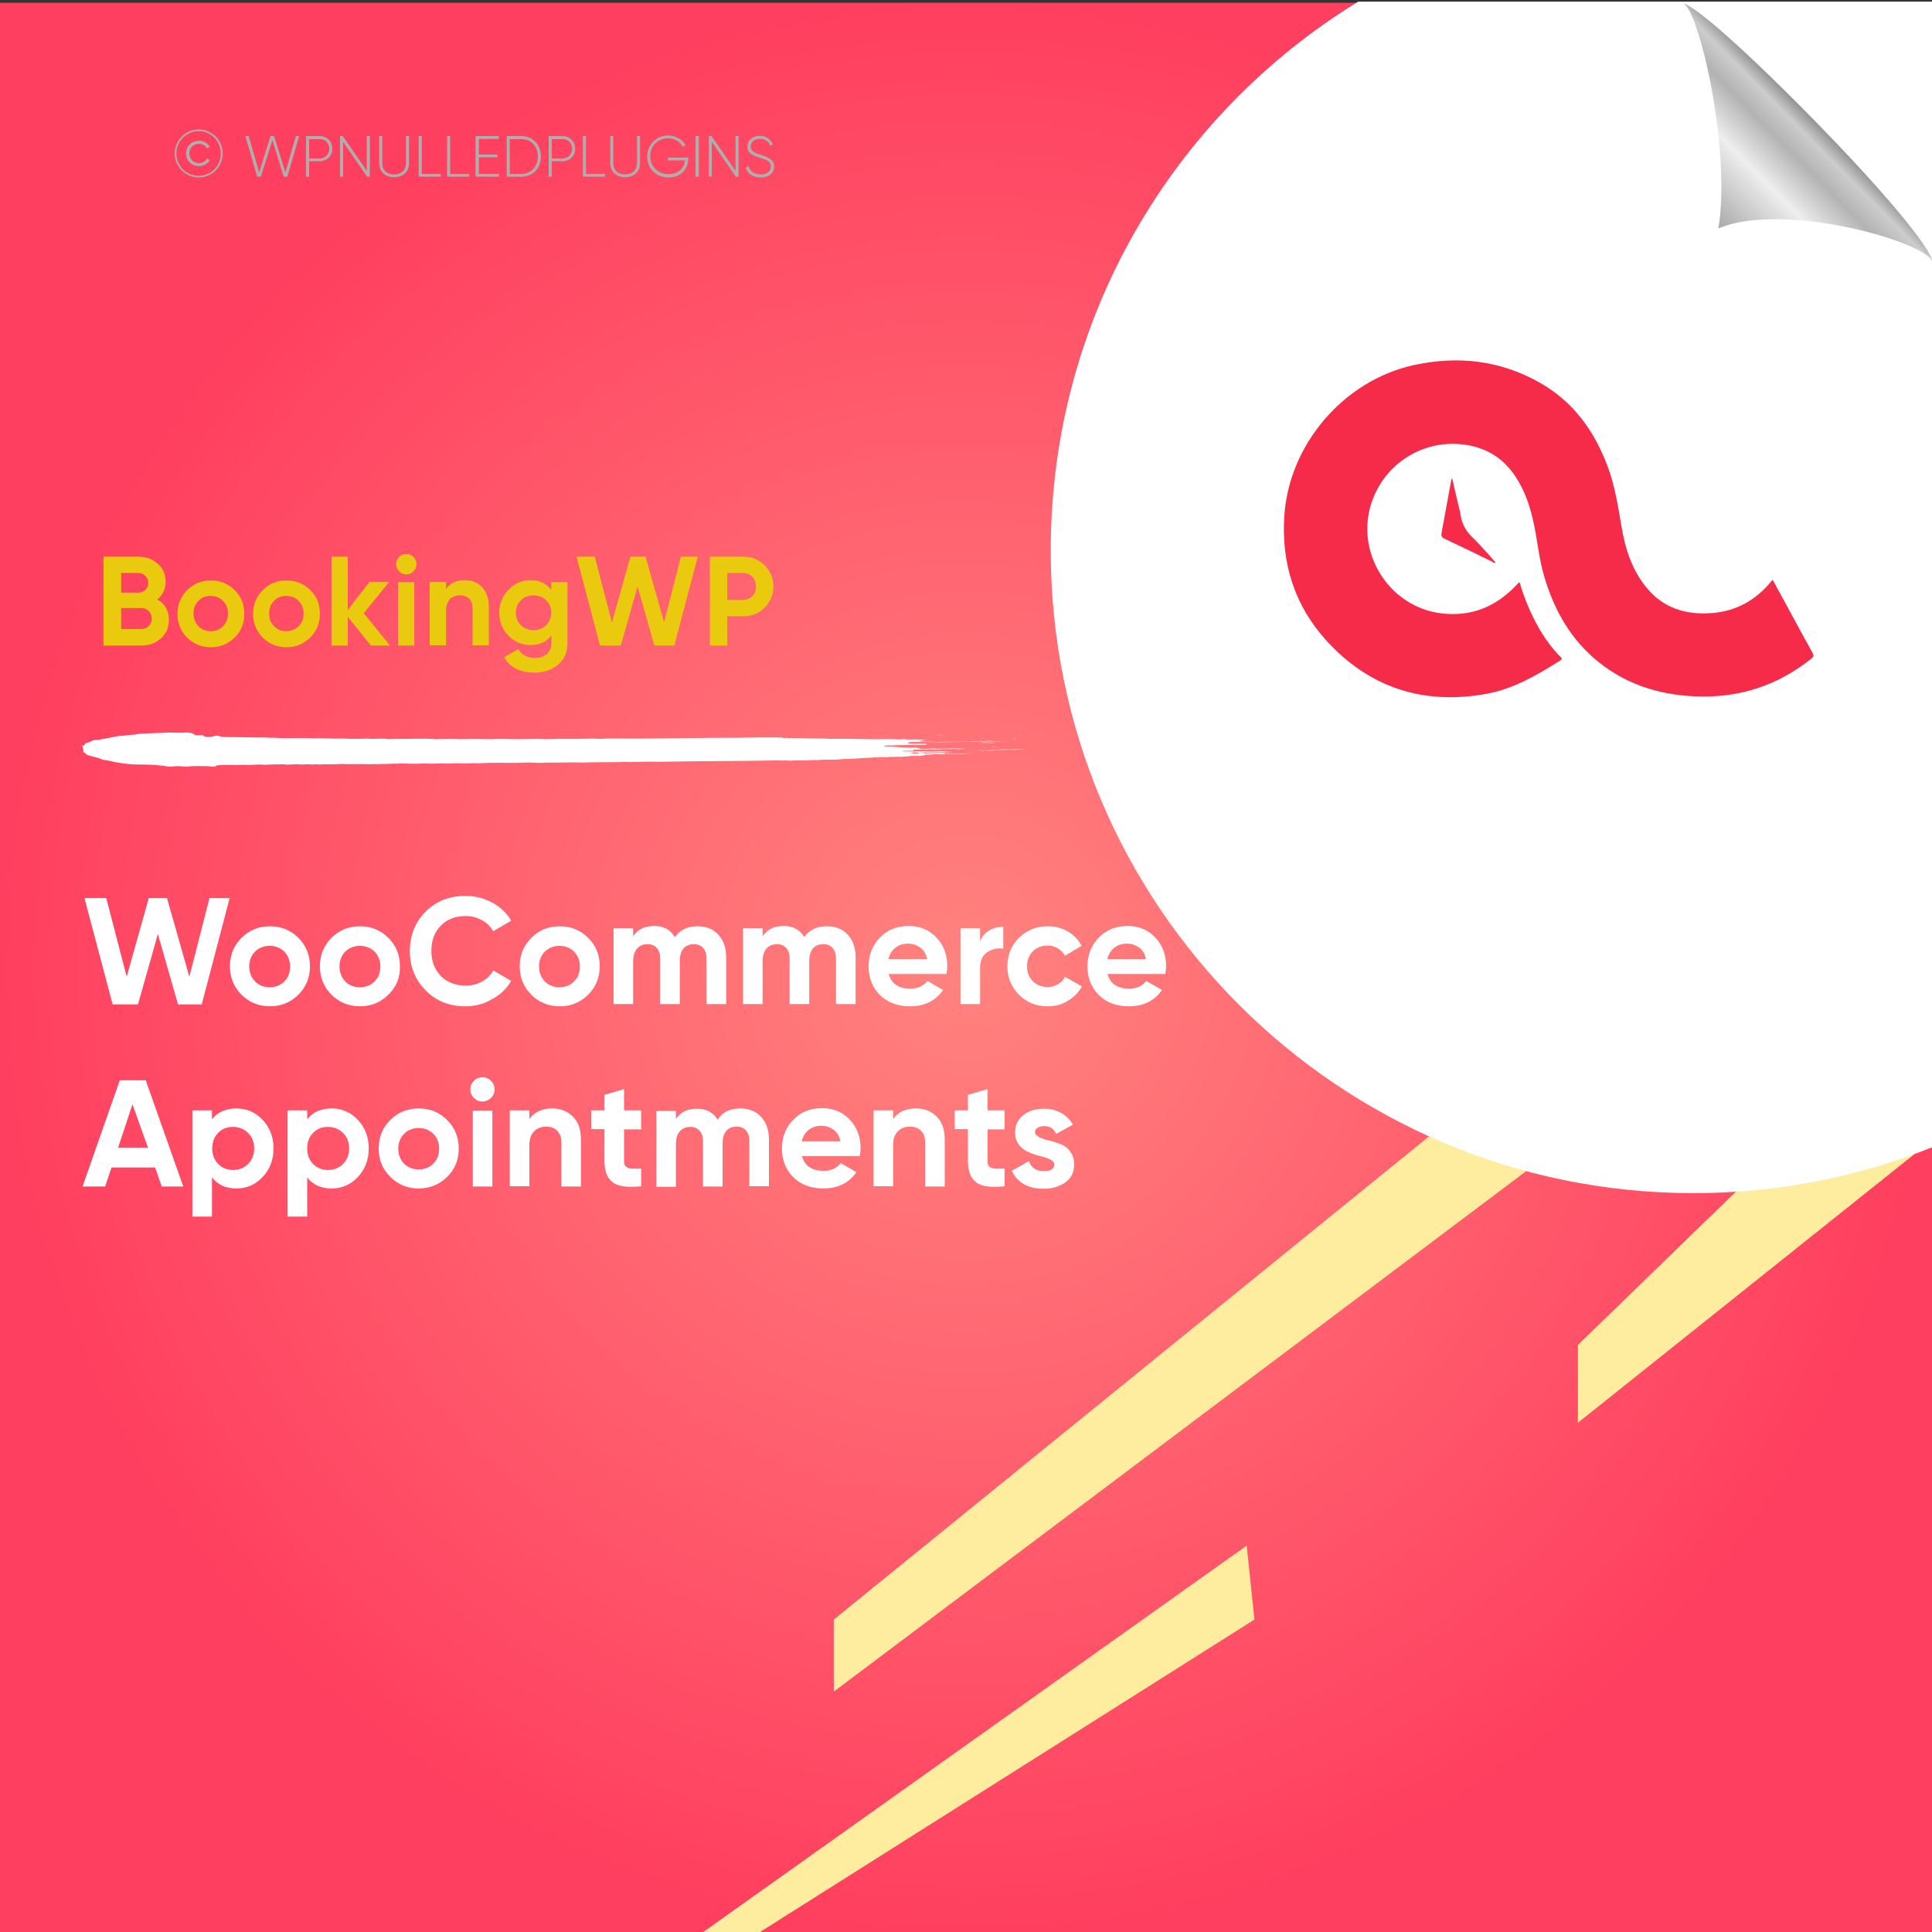 <?xml version="1.0" encoding="UTF-8"?>
<!-- Generator: Adobe Illustrator 26.0.1, SVG Export Plug-In . SVG Version: 6.00 Build 0)  -->
<svg xmlns="http://www.w3.org/2000/svg" xmlns:xlink="http://www.w3.org/1999/xlink" version="1.1" id="Layer_1" x="0px" y="0px" viewBox="0 0 700 700" style="enable-background:new 0 0 700 700;" xml:space="preserve">
<rect x="0" y="0" width="700" height="700" fill="#333333" stroke="none"/>
<style type="text/css">
	.st0{fill:url(#SVGID_1_);}
	.st1{fill:#FFED9F;}
	.st2{fill:#FFFFFF;}
	.st3{fill:none;}
	.st4{fill:#EACA0F;}
	.st5{fill:#AEAFAC;}
	.st6{fill-rule:evenodd;clip-rule:evenodd;fill:#FFFFFF;}
	.st7{fill:url(#path4572_00000021834009962998572250000008732440220921092794_);}
	.st8{fill:#F52B49;}
</style>
<radialGradient id="SVGID_1_" cx="350" cy="349" r="350" gradientTransform="matrix(1 0 0 -1 0 700)" gradientUnits="userSpaceOnUse">
	<stop offset="0" style="stop-color:#FF837F"></stop>
	<stop offset="1" style="stop-color:#FF3F5F"></stop>
</radialGradient>
<rect y="1" class="st0" width="700" height="700"></rect>
<g>
	<polygon class="st1" points="628.9,431.8 571.7,487.3 571.7,515.5 693.7,418.1  "></polygon>
	<polygon class="st1" points="517.8,411.7 302.1,586.8 302.1,612.9 553,424.3  "></polygon>
	<polygon class="st1" points="451.7,560 253.4,701 273.8,701 454.5,586.8  "></polygon>
</g>
<path class="st2" d="M700.5,0.6H492.1c-66.8,40.9-111.4,114.6-111.4,198.8c0,128.6,104.3,232.9,232.9,232.9c30.7,0,60-6,86.9-16.8  V0.6z"></path>
<g>
	<rect x="34.5" y="201.7" class="st3" width="334.6" height="69.9"></rect>
	<path class="st4" d="M57,217.2c2.8,1.6,4.2,4.1,4.2,7.4c0,2.7-1,5-2.9,6.7c-1.9,1.7-4.3,2.6-7.1,2.6H37.5v-32.2h12.7   c2.8,0,5.1,0.9,7,2.6c1.9,1.7,2.8,3.9,2.8,6.5C60,213.4,59,215.5,57,217.2z M50.2,207.6h-6.3v7.1h6.3c1,0,1.8-0.3,2.5-1   c0.7-0.7,1-1.5,1-2.5c0-1-0.3-1.9-1-2.5C52,207.9,51.2,207.6,50.2,207.6z M51.2,227.9c1.1,0,2-0.4,2.7-1.1c0.7-0.7,1.1-1.6,1.1-2.7   c0-1.1-0.4-2-1.1-2.7c-0.7-0.7-1.6-1.1-2.7-1.1h-7.3v7.6H51.2z"></path>
	<path class="st4" d="M85,231c-2.4,2.3-5.2,3.5-8.6,3.5c-3.4,0-6.3-1.2-8.6-3.5c-2.3-2.3-3.5-5.2-3.5-8.6s1.2-6.3,3.5-8.6   c2.3-2.3,5.2-3.5,8.6-3.5c3.4,0,6.3,1.2,8.6,3.5c2.4,2.3,3.5,5.2,3.5,8.6S87.4,228.7,85,231z M71.9,226.9c1.2,1.2,2.7,1.8,4.4,1.8   c1.8,0,3.3-0.6,4.5-1.8c1.2-1.2,1.8-2.7,1.8-4.6s-0.6-3.4-1.8-4.6c-1.2-1.2-2.7-1.8-4.5-1.8c-1.8,0-3.3,0.6-4.4,1.8   c-1.2,1.2-1.8,2.7-1.8,4.6S70.8,225.7,71.9,226.9z"></path>
	<path class="st4" d="M112.4,231c-2.4,2.3-5.2,3.5-8.6,3.5c-3.4,0-6.3-1.2-8.6-3.5c-2.3-2.3-3.5-5.2-3.5-8.6s1.2-6.3,3.5-8.6   c2.3-2.3,5.2-3.5,8.6-3.5c3.4,0,6.3,1.2,8.6,3.5c2.4,2.3,3.5,5.2,3.5,8.6S114.7,228.7,112.4,231z M99.3,226.9   c1.2,1.2,2.7,1.8,4.4,1.8c1.8,0,3.3-0.6,4.5-1.8c1.2-1.2,1.8-2.7,1.8-4.6s-0.6-3.4-1.8-4.6c-1.2-1.2-2.7-1.8-4.5-1.8   c-1.8,0-3.3,0.6-4.4,1.8c-1.2,1.2-1.8,2.7-1.8,4.6S98.1,225.7,99.3,226.9z"></path>
	<path class="st4" d="M141.3,233.9h-6.9l-8.4-10.4v10.4h-5.9v-32.2h5.9V221l7.9-10.2h7.1l-9.2,11.4L141.3,233.9z"></path>
	<path class="st4" d="M147.2,208.1c-1,0-1.8-0.4-2.6-1.1c-0.7-0.7-1.1-1.6-1.1-2.6c0-1,0.4-1.8,1.1-2.6c0.7-0.7,1.6-1.1,2.6-1.1   c1,0,1.9,0.4,2.6,1.1c0.7,0.7,1.1,1.6,1.1,2.6c0,1-0.4,1.8-1.1,2.6C149.1,207.8,148.2,208.1,147.2,208.1z M144.2,233.9v-23h5.9v23   H144.2z"></path>
	<path class="st4" d="M168.4,210.2c2.5,0,4.6,0.8,6.2,2.5c1.6,1.7,2.5,4,2.5,7v14.1h-5.9v-13.4c0-1.5-0.4-2.7-1.2-3.5   s-1.9-1.2-3.3-1.2c-1.5,0-2.8,0.5-3.7,1.4c-0.9,1-1.4,2.4-1.4,4.3v12.4h-5.9v-23h5.9v2.6C163,211.3,165.3,210.2,168.4,210.2z"></path>
	<path class="st4" d="M199.8,210.9h5.8v21.9c0,3.6-1.2,6.3-3.5,8.1c-2.3,1.9-5.2,2.8-8.5,2.8c-2.5,0-4.7-0.5-6.6-1.4   c-1.9-1-3.3-2.3-4.3-4.2l5.1-2.9c1.2,2.1,3.2,3.2,6,3.2c1.9,0,3.3-0.5,4.4-1.5c1.1-1,1.6-2.4,1.6-4.2v-2.5   c-1.7,2.3-4.2,3.5-7.4,3.5c-3.3,0-6-1.1-8.2-3.4c-2.2-2.3-3.3-5.1-3.3-8.3c0-3.2,1.1-6,3.3-8.3c2.2-2.3,4.9-3.5,8.1-3.5   c3.2,0,5.6,1.2,7.4,3.5V210.9z M188.7,226.5c1.2,1.2,2.8,1.8,4.6,1.8c1.9,0,3.4-0.6,4.6-1.8c1.2-1.2,1.8-2.7,1.8-4.5   c0-1.8-0.6-3.3-1.8-4.5c-1.2-1.2-2.8-1.8-4.6-1.8c-1.9,0-3.4,0.6-4.6,1.8c-1.2,1.2-1.8,2.7-1.8,4.5   C186.9,223.8,187.5,225.4,188.7,226.5z"></path>
	<path class="st4" d="M217.4,233.9l-8.5-32.2h6.6l6.2,23.9l6.7-23.9h5.5l6.7,23.8l6.1-23.8h6.1l-8.5,32.2h-7.2l-6.1-21.4l-6.1,21.4   H217.4z"></path>
	<path class="st4" d="M269.2,201.7c3.1,0,5.7,1,7.8,3.1c2.1,2.1,3.2,4.6,3.2,7.7c0,3-1.1,5.6-3.2,7.7c-2.1,2.1-4.7,3.1-7.8,3.1h-5.7   v10.6h-6.3v-32.2H269.2z M269.2,217.4c1.3,0,2.5-0.5,3.4-1.4c0.9-0.9,1.3-2.1,1.3-3.5c0-1.4-0.4-2.6-1.3-3.5   c-0.9-0.9-2-1.4-3.4-1.4h-5.7v9.8H269.2z"></path>
</g>
<g>
	<rect x="29.8" y="325.4" class="st3" width="409.8" height="247.8"></rect>
	<path class="st2" d="M40.8,363.9l-10.2-38.5h7.9l7.4,28.5l8-28.5h6.6l8.1,28.5l7.3-28.5h7.3l-10.1,38.5h-8.6l-7.3-25.5l-7.2,25.5   H40.8z"></path>
	<path class="st2" d="M108.1,360.4c-2.8,2.8-6.3,4.2-10.3,4.2s-7.5-1.4-10.3-4.2c-2.8-2.8-4.2-6.2-4.2-10.3c0-4.1,1.4-7.5,4.2-10.3   s6.2-4.2,10.3-4.2s7.5,1.4,10.3,4.2c2.8,2.8,4.2,6.2,4.2,10.3C112.3,354.2,110.9,357.6,108.1,360.4z M92.4,355.6   c1.4,1.4,3.2,2.1,5.3,2.1c2.1,0,3.9-0.7,5.3-2.1c1.4-1.4,2.1-3.2,2.1-5.4c0-2.2-0.7-4-2.1-5.4c-1.4-1.4-3.2-2.1-5.3-2.1   c-2.1,0-3.9,0.7-5.3,2.1c-1.4,1.4-2.1,3.2-2.1,5.4C90.3,352.3,91,354.1,92.4,355.6z"></path>
	<path class="st2" d="M140.7,360.4c-2.8,2.8-6.3,4.2-10.3,4.2s-7.5-1.4-10.3-4.2c-2.8-2.8-4.2-6.2-4.2-10.3c0-4.1,1.4-7.5,4.2-10.3   s6.2-4.2,10.3-4.2s7.5,1.4,10.3,4.2c2.8,2.8,4.2,6.2,4.2,10.3C145,354.2,143.6,357.6,140.7,360.4z M125.1,355.6   c1.4,1.4,3.2,2.1,5.3,2.1c2.1,0,3.9-0.7,5.3-2.1c1.4-1.4,2.1-3.2,2.1-5.4c0-2.2-0.7-4-2.1-5.4c-1.4-1.4-3.2-2.1-5.3-2.1   c-2.1,0-3.9,0.7-5.3,2.1c-1.4,1.4-2.1,3.2-2.1,5.4C123,352.3,123.7,354.1,125.1,355.6z"></path>
	<path class="st2" d="M168.6,364.6c-5.8,0-10.6-1.9-14.4-5.8c-3.8-3.8-5.7-8.6-5.7-14.2c0-5.7,1.9-10.4,5.7-14.3   c3.8-3.8,8.6-5.7,14.4-5.7c3.5,0,6.7,0.8,9.7,2.4c3,1.6,5.3,3.8,6.9,6.6l-6.5,3.8c-1-1.7-2.3-3.1-4.1-4c-1.8-1-3.7-1.5-5.9-1.5   c-3.7,0-6.8,1.2-9,3.5c-2.3,2.3-3.4,5.4-3.4,9.1c0,3.7,1.1,6.7,3.4,9.1c2.3,2.3,5.3,3.5,9,3.5c2.2,0,4.2-0.5,6-1.5   c1.8-1,3.1-2.3,4-4l6.5,3.8c-1.6,2.8-3.9,5-6.9,6.6C175.3,363.8,172.1,364.6,168.6,364.6z"></path>
	<path class="st2" d="M213.1,360.4c-2.8,2.8-6.3,4.2-10.3,4.2s-7.5-1.4-10.3-4.2c-2.8-2.8-4.2-6.2-4.2-10.3c0-4.1,1.4-7.5,4.2-10.3   s6.2-4.2,10.3-4.2s7.5,1.4,10.3,4.2c2.8,2.8,4.2,6.2,4.2,10.3C217.3,354.2,215.9,357.6,213.1,360.4z M197.4,355.6   c1.4,1.4,3.2,2.1,5.3,2.1c2.1,0,3.9-0.7,5.3-2.1c1.4-1.4,2.1-3.2,2.1-5.4c0-2.2-0.7-4-2.1-5.4c-1.4-1.4-3.2-2.1-5.3-2.1   c-2.1,0-3.9,0.7-5.3,2.1c-1.4,1.4-2.1,3.2-2.1,5.4C195.3,352.3,196,354.1,197.4,355.6z"></path>
	<path class="st2" d="M252.7,335.6c3.2,0,5.7,1,7.6,3.1c1.9,2.1,2.8,4.8,2.8,8.2v16.9H256v-16.4c0-1.7-0.4-2.9-1.2-3.9   c-0.8-0.9-1.9-1.4-3.4-1.4c-1.6,0-2.9,0.5-3.8,1.6c-0.9,1.1-1.3,2.6-1.3,4.6v15.5h-7.1v-16.4c0-1.7-0.4-2.9-1.2-3.9   c-0.8-0.9-1.9-1.4-3.4-1.4c-1.6,0-2.8,0.5-3.8,1.6c-0.9,1.1-1.4,2.6-1.4,4.6v15.5h-7.1v-27.5h7.1v2.9c1.7-2.5,4.2-3.7,7.6-3.7   c3.4,0,5.9,1.3,7.5,4C246.4,336.9,249.1,335.6,252.7,335.6z"></path>
	<path class="st2" d="M299.6,335.6c3.2,0,5.7,1,7.6,3.1c1.9,2.1,2.8,4.8,2.8,8.2v16.9h-7.1v-16.4c0-1.7-0.4-2.9-1.2-3.9   c-0.8-0.9-1.9-1.4-3.4-1.4c-1.6,0-2.9,0.5-3.8,1.6c-0.9,1.1-1.3,2.6-1.3,4.6v15.5h-7.1v-16.4c0-1.7-0.4-2.9-1.2-3.9   c-0.8-0.9-1.9-1.4-3.4-1.4c-1.6,0-2.8,0.5-3.8,1.6c-0.9,1.1-1.4,2.6-1.4,4.6v15.5h-7.1v-27.5h7.1v2.9c1.7-2.5,4.2-3.7,7.6-3.7   c3.4,0,5.9,1.3,7.5,4C293.2,336.9,296,335.6,299.6,335.6z"></path>
	<path class="st2" d="M322,353c1,3.4,3.5,5.2,7.8,5.2c2.7,0,4.8-0.9,6.2-2.8l5.7,3.3c-2.7,3.9-6.7,5.9-12,5.9   c-4.5,0-8.2-1.4-10.9-4.1s-4.1-6.2-4.1-10.4c0-4.1,1.4-7.6,4.1-10.4c2.7-2.8,6.2-4.2,10.5-4.2c4,0,7.4,1.4,10,4.2   c2.6,2.8,3.9,6.2,3.9,10.3c0,0.9-0.1,1.9-0.3,2.9H322z M321.9,347.5h14c-0.4-1.9-1.2-3.3-2.5-4.2c-1.3-0.9-2.7-1.4-4.3-1.4   c-1.9,0-3.5,0.5-4.7,1.5C323.1,344.4,322.3,345.8,321.9,347.5z"></path>
	<path class="st2" d="M355.1,341.1c0.7-1.8,1.8-3.1,3.3-4s3.2-1.3,5.1-1.3v7.9c-2.2-0.3-4.1,0.2-5.8,1.3c-1.7,1.1-2.6,3-2.6,5.7   v13.1H348v-27.5h7.1V341.1z"></path>
	<path class="st2" d="M379.6,364.6c-4.1,0-7.6-1.4-10.4-4.2c-2.8-2.8-4.2-6.2-4.2-10.3c0-4.1,1.4-7.6,4.2-10.3   c2.8-2.8,6.2-4.2,10.4-4.2c2.7,0,5.1,0.6,7.3,1.9c2.2,1.3,3.9,3,5,5.2l-6.1,3.6c-0.5-1.1-1.4-2-2.5-2.7c-1.1-0.7-2.4-1-3.8-1   c-2.1,0-3.9,0.7-5.3,2.1c-1.4,1.4-2.1,3.2-2.1,5.4c0,2.2,0.7,4,2.1,5.4c1.4,1.4,3.2,2.1,5.3,2.1c1.4,0,2.7-0.3,3.8-1   c1.1-0.6,2-1.5,2.5-2.7l6.2,3.5c-1.2,2.2-2.9,3.9-5.1,5.2C384.7,364,382.3,364.6,379.6,364.6z"></path>
	<path class="st2" d="M401.3,353c1,3.4,3.5,5.2,7.8,5.2c2.7,0,4.8-0.9,6.2-2.8l5.7,3.3c-2.7,3.9-6.7,5.9-12,5.9   c-4.5,0-8.2-1.4-10.9-4.1s-4.1-6.2-4.1-10.4c0-4.1,1.4-7.6,4.1-10.4c2.7-2.8,6.2-4.2,10.5-4.2c4,0,7.4,1.4,10,4.2   c2.6,2.8,3.9,6.2,3.9,10.3c0,0.9-0.1,1.9-0.3,2.9H401.3z M401.2,347.5h14c-0.4-1.9-1.2-3.3-2.5-4.2c-1.3-0.9-2.7-1.4-4.3-1.4   c-1.9,0-3.5,0.5-4.7,1.5C402.5,344.4,401.6,345.8,401.2,347.5z"></path>
	<path class="st2" d="M58.6,429.9l-2.4-6.9H40.4l-2.3,6.9h-8.2l13.5-38.5h9.4l13.6,38.5H58.6z M42.8,415.8h10.8l-5.6-15.7   L42.8,415.8z"></path>
	<path class="st2" d="M85.7,401.6c3.7,0,6.9,1.4,9.5,4.2c2.6,2.8,3.9,6.2,3.9,10.3s-1.3,7.5-3.9,10.3c-2.6,2.8-5.8,4.2-9.5,4.2   c-3.9,0-6.8-1.3-8.9-4v14.2h-7.1v-38.5h7.1v3.2C78.9,402.9,81.9,401.6,85.7,401.6z M79,421.7c1.4,1.4,3.2,2.2,5.4,2.2   c2.2,0,4-0.7,5.5-2.2c1.4-1.4,2.2-3.3,2.2-5.6s-0.7-4.1-2.2-5.6c-1.4-1.4-3.3-2.2-5.5-2.2c-2.2,0-4,0.7-5.4,2.2   c-1.4,1.4-2.1,3.3-2.1,5.6S77.6,420.2,79,421.7z"></path>
	<path class="st2" d="M120.2,401.6c3.7,0,6.9,1.4,9.5,4.2c2.6,2.8,3.9,6.2,3.9,10.3s-1.3,7.5-3.9,10.3c-2.6,2.8-5.8,4.2-9.5,4.2   c-3.9,0-6.8-1.3-8.9-4v14.2h-7.1v-38.5h7.1v3.2C113.4,402.9,116.3,401.6,120.2,401.6z M113.4,421.7c1.4,1.4,3.2,2.2,5.4,2.2   c2.2,0,4-0.7,5.5-2.2c1.4-1.4,2.2-3.3,2.2-5.6s-0.7-4.1-2.2-5.6c-1.4-1.4-3.3-2.2-5.5-2.2c-2.2,0-4,0.7-5.4,2.2   c-1.4,1.4-2.1,3.3-2.1,5.6S112,420.2,113.4,421.7z"></path>
	<path class="st2" d="M162,426.4c-2.8,2.8-6.3,4.2-10.3,4.2s-7.5-1.4-10.3-4.2s-4.2-6.2-4.2-10.3s1.4-7.5,4.2-10.3s6.2-4.2,10.3-4.2   s7.5,1.4,10.3,4.2c2.8,2.8,4.2,6.2,4.2,10.3S164.9,423.6,162,426.4z M146.4,421.6c1.4,1.4,3.2,2.1,5.3,2.1c2.1,0,3.9-0.7,5.3-2.1   c1.4-1.4,2.1-3.2,2.1-5.4s-0.7-4-2.1-5.4c-1.4-1.4-3.2-2.1-5.3-2.1c-2.1,0-3.9,0.7-5.3,2.1c-1.4,1.4-2.1,3.2-2.1,5.4   S145,420.1,146.4,421.6z"></path>
	<path class="st2" d="M174.8,399.1c-1.2,0-2.2-0.4-3.1-1.3c-0.9-0.9-1.3-1.9-1.3-3.1s0.4-2.2,1.3-3.1c0.9-0.9,1.9-1.3,3.1-1.3   c1.2,0,2.2,0.4,3.1,1.3c0.9,0.9,1.3,1.9,1.3,3.1s-0.4,2.2-1.3,3.1C177,398.6,176,399.1,174.8,399.1z M171.3,429.9v-27.5h7.1v27.5   H171.3z"></path>
	<path class="st2" d="M200.1,401.6c3,0,5.5,1,7.5,3c2,2,2.9,4.8,2.9,8.4v16.9h-7.1v-16c0-1.8-0.5-3.2-1.5-4.2c-1-1-2.3-1.5-4-1.5   c-1.8,0-3.3,0.6-4.4,1.7c-1.1,1.1-1.7,2.8-1.7,5.1v14.8h-7.1v-27.5h7.1v3.1C193.7,402.9,196.4,401.6,200.1,401.6z"></path>
	<path class="st2" d="M232.3,409.2h-6.2v11.4c0,1,0.2,1.7,0.7,2.1c0.5,0.4,1.2,0.7,2.1,0.7c0.9,0.1,2.1,0,3.4,0v6.4   c-4.9,0.5-8.3,0.1-10.3-1.4c-2-1.5-3-4.1-3-7.9v-11.4h-4.8v-6.8h4.8v-5.6l7.1-2.1v7.7h6.2V409.2z"></path>
	<path class="st2" d="M268.2,401.6c3.2,0,5.7,1,7.6,3.1c1.9,2.1,2.8,4.8,2.8,8.2v16.9h-7.1v-16.4c0-1.6-0.4-2.9-1.2-3.8   c-0.8-0.9-1.9-1.4-3.4-1.4c-1.6,0-2.9,0.5-3.8,1.6c-0.9,1.1-1.3,2.6-1.3,4.6v15.5h-7.1v-16.4c0-1.6-0.4-2.9-1.2-3.8   c-0.8-0.9-1.9-1.4-3.4-1.4c-1.6,0-2.8,0.5-3.8,1.6c-0.9,1.1-1.4,2.6-1.4,4.6v15.5h-7.1v-27.5h7.1v2.9c1.7-2.5,4.2-3.7,7.6-3.7   c3.4,0,5.9,1.3,7.5,4C261.8,402.9,264.5,401.6,268.2,401.6z"></path>
	<path class="st2" d="M290.6,419c1,3.4,3.5,5.2,7.8,5.2c2.7,0,4.8-0.9,6.2-2.8l5.7,3.3c-2.7,3.9-6.7,5.9-12,5.9   c-4.5,0-8.2-1.4-10.9-4.1s-4.1-6.2-4.1-10.4c0-4.1,1.4-7.6,4.1-10.4c2.7-2.8,6.2-4.2,10.5-4.2c4,0,7.4,1.4,10,4.2   c2.6,2.8,3.9,6.2,3.9,10.3c0,0.9-0.1,1.9-0.3,2.9H290.6z M290.5,413.5h14c-0.4-1.9-1.2-3.3-2.5-4.2c-1.3-0.9-2.7-1.4-4.3-1.4   c-1.9,0-3.5,0.5-4.7,1.5C291.7,410.4,290.9,411.8,290.5,413.5z"></path>
	<path class="st2" d="M331.9,401.6c3,0,5.5,1,7.5,3c2,2,2.9,4.8,2.9,8.4v16.9h-7.1v-16c0-1.8-0.5-3.2-1.5-4.2c-1-1-2.3-1.5-4-1.5   c-1.8,0-3.3,0.6-4.4,1.7c-1.1,1.1-1.7,2.8-1.7,5.1v14.8h-7.1v-27.5h7.1v3.1C325.4,402.9,328.1,401.6,331.9,401.6z"></path>
	<path class="st2" d="M364,409.2h-6.2v11.4c0,1,0.2,1.7,0.7,2.1c0.5,0.4,1.2,0.7,2.1,0.7c0.9,0.1,2.1,0,3.4,0v6.4   c-4.9,0.5-8.3,0.1-10.3-1.4s-3-4.1-3-7.9v-11.4h-4.8v-6.8h4.8v-5.6l7.1-2.1v7.7h6.2V409.2z"></path>
	<path class="st2" d="M375,410.2c0,0.7,0.5,1.3,1.5,1.8c1,0.5,2.2,0.9,3.5,1.2s2.8,0.8,4.2,1.3s2.6,1.4,3.5,2.7   c1,1.2,1.5,2.8,1.5,4.7c0,2.8-1.1,5-3.2,6.5c-2.1,1.5-4.7,2.3-7.9,2.3c-5.6,0-9.5-2.2-11.5-6.5l6.2-3.5c0.8,2.4,2.6,3.6,5.4,3.6   c2.5,0,3.8-0.8,3.8-2.4c0-0.7-0.5-1.3-1.5-1.8c-1-0.5-2.2-0.9-3.5-1.2s-2.8-0.8-4.2-1.4c-1.4-0.6-2.6-1.4-3.5-2.6   c-1-1.2-1.5-2.7-1.5-4.5c0-2.7,1-4.8,3-6.4c2-1.6,4.5-2.3,7.5-2.3c2.2,0,4.3,0.5,6.1,1.5c1.8,1,3.3,2.4,4.3,4.3l-6,3.3   c-0.9-1.9-2.3-2.8-4.4-2.8c-0.9,0-1.7,0.2-2.3,0.6C375.3,408.9,375,409.5,375,410.2z"></path>
</g>
<g>
	<rect x="55.8" y="47.2" class="st3" width="304.9" height="46.6"></rect>
	<path class="st5" d="M63.3,55.6c0-4.8,3.9-8.7,8.7-8.7s8.7,3.9,8.7,8.7c0,4.8-3.9,8.7-8.7,8.7S63.3,60.4,63.3,55.6z M80,55.6   c0-4.5-3.6-8.1-8-8.1s-8.1,3.6-8.1,8.1c0,4.5,3.6,8.1,8.1,8.1S80,60.1,80,55.6z M67.4,55.6c0-2.6,2-4.6,4.7-4.6   c1.7,0,3.2,0.9,3.9,2.2l-1,0.6c-0.5-1.1-1.7-1.7-2.9-1.7c-2.1,0-3.5,1.6-3.5,3.5s1.4,3.5,3.5,3.5c1.2,0,2.4-0.6,2.9-1.7l1,0.6   c-0.7,1.3-2.2,2.2-3.9,2.2C69.4,60.2,67.4,58.2,67.4,55.6z"></path>
	<path class="st5" d="M88.9,49.3h1.2l3.8,13.2L98,49.3h1.3l4.1,13.2l3.8-13.2h1.2L104.1,64h-1.3l-4.1-13.2L94.5,64h-1.3L88.9,49.3z"></path>
	<path class="st5" d="M120.4,53.9c0,2.6-1.9,4.5-4.6,4.5H112V64h-1.1V49.3h5C118.5,49.3,120.4,51.3,120.4,53.9z M119.3,53.9   c0-2-1.4-3.5-3.5-3.5H112v7h3.9C117.9,57.4,119.3,55.9,119.3,53.9z"></path>
	<path class="st5" d="M134,49.3V64h-1l-8.7-12.6V64h-1.1V49.3h1l8.7,12.6V49.3H134z"></path>
	<path class="st5" d="M137.4,59.1v-9.8h1.1v9.8c0,2.4,1.5,4.1,4.3,4.1c2.8,0,4.3-1.7,4.3-4.1v-9.8h1.1v9.8c0,3.1-2.2,5.1-5.4,5.1   S137.4,62.2,137.4,59.1z"></path>
	<path class="st5" d="M159.7,63v1h-8V49.3h1.1V63H159.7z"></path>
	<path class="st5" d="M170,63v1h-8V49.3h1.1V63H170z"></path>
	<path class="st5" d="M180.8,63v1h-8.5V49.3h8.4v1h-7.2v5.7h6.7v1h-6.7V63H180.8z"></path>
	<path class="st5" d="M196,56.7c0,4.1-2.9,7.3-6.9,7.3h-5.5V49.3h5.5C193.1,49.3,196,52.6,196,56.7z M194.9,56.7   c0-3.5-2.4-6.3-5.8-6.3h-4.4V63h4.4C192.5,63,194.9,60.2,194.9,56.7z"></path>
	<path class="st5" d="M208.4,53.9c0,2.6-1.9,4.5-4.6,4.5h-3.9V64h-1.1V49.3h5C206.4,49.3,208.4,51.3,208.4,53.9z M207.3,53.9   c0-2-1.4-3.5-3.5-3.5h-3.9v7h3.9C205.8,57.4,207.3,55.9,207.3,53.9z"></path>
	<path class="st5" d="M219.2,63v1h-8V49.3h1.1V63H219.2z"></path>
	<path class="st5" d="M221.1,59.1v-9.8h1.1v9.8c0,2.4,1.5,4.1,4.3,4.1c2.8,0,4.3-1.7,4.3-4.1v-9.8h1.1v9.8c0,3.1-2.2,5.1-5.4,5.1   S221.1,62.2,221.1,59.1z"></path>
	<path class="st5" d="M249.3,57.8c0,3.5-2.7,6.5-7.1,6.5c-4.6,0-7.7-3.4-7.7-7.6s3.2-7.6,7.6-7.6c2.7,0,5.1,1.4,6.3,3.5l-1,0.6   c-1-1.8-3-3.1-5.3-3.1c-3.9,0-6.5,2.9-6.5,6.5s2.7,6.5,6.6,6.5c3.6,0,5.7-2.2,6-5h-6.2v-1h7.4V57.8z"></path>
	<path class="st5" d="M253.2,49.3V64H252V49.3H253.2z"></path>
	<path class="st5" d="M267.6,49.3V64h-1l-8.7-12.6V64h-1.1V49.3h1l8.7,12.6V49.3H267.6z"></path>
	<path class="st5" d="M270.2,60.8l1-0.6c0.5,1.8,2,3,4.4,3c2.5,0,3.7-1.3,3.7-2.9c0-1.8-1.6-2.4-3.8-3.1c-2.5-0.8-4.7-1.5-4.7-4.1   c0-2.4,2-3.9,4.5-3.9c2.4,0,4,1.4,4.7,3.1l-0.9,0.5c-0.5-1.3-1.7-2.5-3.8-2.5c-2,0-3.3,1.2-3.3,2.8c0,1.8,1.5,2.3,3.6,3   c2.6,0.9,4.9,1.7,4.9,4.2c0,2.4-1.9,4-4.8,4C272.8,64.3,270.8,62.9,270.2,60.8z"></path>
</g>
<g>
	<g>
		<g>
			<rect x="29.8" y="265.4" class="st3" width="344.1" height="12.3"></rect>
			<path class="st6" d="M303.8,266.5c0.2,0,0.5-0.1,0.9-0.1C304.7,266.5,304.2,266.5,303.8,266.5z"></path>
			<path class="st6" d="M317.6,274.8c0.3,0,1.1-0.1,1,0C318.1,274.9,317.9,274.8,317.6,274.8z"></path>
			<path class="st6" d="M319,275c0.1-0.1,0.7,0,1.1,0C320.1,275.1,319.2,275,319,275z"></path>
			<path class="st6" d="M323.2,273.7c0.2,0,0.8-0.1,1.1,0C324.2,273.8,323.6,273.7,323.2,273.7z"></path>
			<path class="st6" d="M325.2,275.1c0.4-0.1,1-0.1,1.8-0.1C326.7,275.1,325.8,275,325.2,275.1z"></path>
			<path class="st6" d="M330.4,268.5c0.9,0,2.8-0.1,3.4,0C332.7,268.4,331.4,268.6,330.4,268.5z"></path>
			<path class="st6" d="M332.8,271.4c1.1-0.2,3.2,0,4.7-0.1c0.2,0.1-2.1,0-2.6,0.1c-0.3,0-0.6,0-0.9-0.1     C333.6,271.4,333.3,271.5,332.8,271.4z"></path>
			<path class="st6" d="M346.9,271.8c0-0.1,0.1-0.1,0.5-0.1c0.1,0,0.2,0.1,0.1,0.1C347.3,271.8,347.1,271.8,346.9,271.8z"></path>
			<path class="st6" d="M352.7,270.8c0.9-0.1,3-0.1,4.2,0c0.2,0,0.2-0.1,0.5-0.1c0.7,0,2.3,0,0.7,0     C356.2,270.8,354.8,270.7,352.7,270.8z"></path>
			<path class="st6" d="M353.4,272.3c0.2,0,0.6-0.1,1.1-0.1C354.3,272.3,353.6,272.3,353.4,272.3z"></path>
			<path class="st6" d="M354.8,268.4c0.2-0.1,0.9,0,1.4,0C355.9,268.4,355.2,268.4,354.8,268.4z"></path>
			<path class="st6" d="M354.5,271.8c0.4-0.1,1.2-0.1,1.7-0.1C356.6,271.8,355.1,271.8,354.5,271.8z"></path>
			<path class="st6" d="M355.2,272.2c0.3-0.1,1.2-0.1,1.8-0.1C356.6,272.2,355.8,272.2,355.2,272.2z"></path>
			<path class="st6" d="M356.3,267.7c0.1-0.1,0.6-0.1,1.1-0.1C357.2,267.6,356.6,267.6,356.3,267.7z"></path>
			<path class="st6" d="M356.9,268.4c0.5-0.1,2.2-0.1,3,0C358.9,268.4,358.1,268.4,356.9,268.4z"></path>
			<path class="st6" d="M357.3,272.1c0.8-0.1,1.9,0,2.5,0C359.2,272.2,358.1,272.1,357.3,272.1z"></path>
			<path class="st6" d="M359.3,270.7c0.3-0.1,0.8-0.1,1.2-0.1C360.6,270.8,359.8,270.7,359.3,270.7z"></path>
			<path class="st6" d="M360.6,271c0.4-0.1,0.7,0,1.2,0C361.7,271.1,361,271,360.6,271z"></path>
			<path class="st6" d="M361.9,271.4c0.2-0.1,1.3-0.1,1,0.1c-0.3,0-0.3,0-0.3-0.1C362.3,271.4,362.3,271.4,361.9,271.4z"></path>
			<path class="st6" d="M365.1,269.1C364.3,269.2,363.1,269.1,365.1,269.1L365.1,269.1z"></path>
			<path class="st6" d="M366.7,268c0.6-0.1,1.2,0,1.9,0C368.2,268,367,268,366.7,268z"></path>
			<path class="st6" d="M367.2,267.8c-0.2-0.1,1-0.1,0.7,0C367.7,267.8,367.4,267.8,367.2,267.8z"></path>
			<path class="st6" d="M368.6,266.3c0.2-0.1,0.7-0.1,1.1-0.1C369.5,266.3,368.8,266.3,368.6,266.3z"></path>
			<path class="st6" d="M372.8,266.4C374,266.3,374.5,266.4,372.8,266.4L372.8,266.4z"></path>
			<path class="st6" d="M339.1,266.3c0.2,0,0.6-0.1,0.8-0.1c0.5,0.1,1.3,0,1.9,0.1C341,266.4,340.2,266.3,339.1,266.3z"></path>
			<path class="st6" d="M355.8,268.9c0.4,0,0.3,0.1,0.7,0c0,0-0.1,0.1-0.2,0.1c0.7,0,1.2,0,1.8,0c-0.1,0-0.2,0-0.2,0.1     c0.8-0.2,1.8,0.1,3.6,0c-1.7,0.2-5.4,0-6.9,0.1c0.2-0.1,1.5,0,1.7-0.1C356.4,269,355.5,269.1,355.8,268.9z"></path>
			<path class="st6" d="M357.4,271.7C357.5,271.7,357.5,271.7,357.4,271.7c0.1-0.1,0.7,0,0.8,0C357.9,271.8,356,271.8,357.4,271.7z"></path>
			<path class="st6" d="M368.5,271.4c0,0,0,0.1,0,0.1c1,0,2.5,0,3.1,0.1c-1.1,0.1-3.5-0.1-4.4,0.1c-0.2,0-0.5,0-0.7-0.1     c-2.6,0.2-5.5,0-8.3,0.1c1.2-0.3,4,0.1,5.4-0.2c0.2,0,0,0-0.2,0C364.8,271.5,366.9,271.6,368.5,271.4z"></path>
			<path class="st6" d="M367.5,267.6c0.2-0.1,0.7-0.1,0.9-0.1C368.6,267.5,367.8,267.7,367.5,267.6z"></path>
			<path class="st6" d="M67.7,265.4c-0.7,0-1.4,0.1-2.1,0.1c-1.6,0-3.1-0.1-4.8-0.1c-1.5,0.1-2.8,0.2-4.4,0.2     c-1.1,0-1.5,0.1-2.3,0.1c-2.2,0.1-4,0.1-5,0.4c-1.6,0.2-3.5,0.3-4.9,0.5c-0.2,0-0.7,0-0.8,0c-3.5,0.5-5.6,1.3-9.7,1.6     c-0.4,0.2-0.6,0.4-1.3,0.7c-0.3,0.1-1,0.2-1.2,0.3c-0.8,0.4-0.1,0.8-1.6,1.1c-0.1,0.1,0.2,0.1,0.3,0.2c0,0.7,0.6,1.4,0.2,2     c1.1,0.3,0.8,0.7,1.7,1.1c0.5,0.2,1.5,0.4,2.2,0.6c0.7,0.2,1.5,0.4,2.2,0.6c0,0.2,1,0.3,1.1,0.5c1.2,0.1,2,0.3,3.2,0.5     c0.1,0.1,0.4,0.1,0.4,0.2c2.5,0.4,5,0.9,8.4,1c0.3,0,1,0,1.3,0c2.5,0,6.4,0.1,7.7,0.4c0.5,0,0.4,0,0.9,0c0.3,0.1,1.6,0.4,2.8,0.4     c0.4,0,1.1-0.2,2-0.2c1.3-0.1,2.5,0.2,3.7,0.2c0.5,0,1.1-0.2,1.7-0.2c1.5-0.1,4.5,0,5.7,0c1,0,1.3,0.2,2.1,0.2     c0.7,0,1.2-0.2,1.1-0.4c1.9-0.5,6.8-0.1,9.8-0.3c2.2,0.2,4.2-0.1,6.3-0.1c0.4,0,0.9,0.1,1.3,0.1c0.7,0,1.7-0.1,2.6-0.1     c1.6-0.1,2.9,0,4.2-0.1c2,0.3,3.4,0,5.1,0c0.6,0,1.2,0.1,1.9,0.1c0.6,0,1.2-0.1,1.8-0.1c0.6,0,1.3,0.1,1.9,0.1     c0.5,0,0.8-0.1,1.2-0.1c0.5,0,0.8,0.1,1.3,0.1c0.6,0,1.1-0.1,1.7-0.1c2,0,4.2,0.1,6.2-0.1c3.5,0.2,6.5-0.1,10.6,0.1     c1-0.1,1.8-0.1,2.9,0c0.2,0,0.2-0.1,0.6-0.1c2.1,0.1,4.4-0.2,6.6-0.1c0.1,0,0.2-0.1,0.3-0.1c3,0.1,6.9,0.2,9.3,0     c1.9,0.2,4,0,6.3,0c1.1,0,2.1,0.1,3.1,0c2-0.1,4.6,0,6.4,0c0.6,0,1.1-0.1,1.7-0.1c1,0,2.1,0.1,3.1,0c4.1-0.2,8.8-0.1,12.4-0.1     c1.1,0,2.1-0.1,3.3-0.1c2.1-0.1,4.2,0.1,6.3,0.1c0.5,0,1-0.1,1.5-0.1c1.2,0,2.4,0,3.7,0c3.2,0,6.4-0.2,9.4,0     c3.9-0.2,9.5-0.1,14-0.2c1-0.2,2,0,3,0c3.2-0.1,7.3-0.2,10.7-0.1c14.1-0.3,28.8-0.2,42.8-0.5c1.1,0.1,2.8,0,3.7,0     c0.2,0.1,0.8,0.1,1.3,0.1c1.7-0.2,3.9,0,6.2-0.1c0.6-0.2,1.9,0,2.7-0.2c0.4,0.1-0.5,0.1,0.1,0.2c1.4-0.4,6.3-0.2,8.4-0.3     c-0.2,0-0.2-0.1,0-0.1c0.5,0.1,0.8-0.1,1.4-0.1c3.9,0,6.7-0.4,10.1-0.5c0.4,0,1.5,0.2,1.9,0.1c-0.6,0-1.4,0-1.3-0.2     c1,0,2.3,0,3-0.1c1.2,0,1.9,0.1,3,0c0.3,0-0.3-0.2,0.3-0.1c1.7,0.1,2.6-0.1,4.2,0c0.5-0.1,2.3-0.2,2.9-0.1     c0.5-0.1-0.6-0.1-0.1-0.2c1.4,0,2.7-0.1,4,0c0.3-0.1,0.5-0.2,1.1-0.2c0.4,0-0.1,0.1,0.4,0.1c0.5-0.1-0.4-0.1-0.3-0.2     c0.7,0,0.6-0.1,0.9-0.2c1,0.1,1.7-0.1,2.6-0.1c0.9-0.1,2,0,2.9,0c0.8,0,1.1-0.1,2-0.1c0.7,0,1.3,0.1,2.1,0.1     c0.4,0-0.3-0.1,0.3-0.1c2.7,0,5.5-0.1,7.5-0.3c-3.1,0.2-5.4,0-8.1,0.2c-0.4-0.1-1.2,0.1-1.6-0.1c-0.2,0.1,0.4,0.1-0.2,0.1     c-0.2,0-0.3,0-0.6,0c0.4-0.2-0.2-0.2-0.4-0.3c-2.3,0-4.1,0.1-6.2,0.1c-0.4,0,0.3,0.1-0.2,0.1c-0.8,0-1.4,0-2.3,0     c-0.3-0.1-0.9-0.2-0.6-0.3c2.7,0,6.4-0.2,9.6-0.2c1,0,2,0.1,2.6-0.1c-1.4,0.1-2.6-0.2-3.9-0.2c-1.6,0-3.4,0.2-5,0.1     c-0.4,0-0.6-0.1-1-0.1c-0.3,0-0.9,0.1-1.2,0.1c-0.4,0-0.4-0.1-0.7-0.1c-0.7,0-1.2,0.1-2,0.1c-1.3,0-2.5-0.1-3.9-0.1     c-0.3-0.1-0.1-0.2,0.2-0.2c1.6,0,1.9,0,3.6,0c-0.2,0-0.3,0-0.3-0.1c0.5,0,0.7,0,1.1,0c-1.2,0-1.1-0.2-0.7-0.3     c3.1,0,6.9-0.1,9.4,0c0.3-0.1,0.5-0.1,0.9-0.2c2.9-0.1,6.1,0,9.1-0.1c-3.5-0.2-7.2-0.1-11.2,0c-0.2,0,0-0.1-0.4-0.1     c-1.7,0.1-3.8,0.1-5.1,0.1c-0.6-0.1-1.2-0.3-1.7-0.4c-4.3,0.1-7.4-0.4-11.5-0.4c0-0.1-0.3-0.1-0.4-0.2c0.3-0.1,0.5-0.2,0.9-0.2     c0.7,0,1.4-0.1,1.9,0c3.4-0.3,8.3-0.1,12.6-0.2c0.5-0.1,0.1-0.3-0.2-0.4c-2.1-0.1-3.9,0.1-6.1-0.1c-0.8-0.4,0-0.6,1.7-0.6     c2.8,0,7.6,0,9.4,0.1c8.2-0.2,16.3-0.1,24.8-0.3c-4.7-0.1-9,0.1-13.2,0c0,0.1-0.1,0.1-0.5,0.1c-4.1,0-8.7,0-12.3,0.1     c-1.5-0.2-4.4,0-6-0.2c0.4-0.3,1.6-0.5,3.2-0.6c-1.6,0-3.1-0.1-4.5-0.1c-1.1,0-3,0.1-3.6,0c-0.1,0,0.1-0.1-0.1-0.1     c0.5,0-0.8,0-0.9,0c-0.6,0-0.5,0.1-1.2,0.1c-0.9,0-0.9,0-1.5-0.1c-3.2-0.1-6.3,0.1-9.4,0c-0.3,0-1,0-1,0c-0.3,0,0-0.1-0.4-0.1     c-0.2,0-0.1,0.1-0.5,0.1c-1.2,0-2.6-0.1-3.9-0.1c-3.1,0-6.8-0.1-9.3,0c-0.6,0,0.2-0.1-0.6-0.1c-4.3-0.1-9-0.1-13.6-0.2     c-0.4,0-0.1-0.1-0.6-0.1c-0.6,0-0.5,0.1-1.1,0.1c-0.4,0-0.7-0.1-0.9-0.2c-5.3-0.1-10.8,0-16.3,0.1c-5.1,0-10.3,0-15.1,0.1     c-3.8,0-7.5,0.1-10.9,0.1c-4.6,0.1-8.6,0.1-12.9,0.1c-3.1,0-6.5-0.1-9.1,0c-0.5,0-1,0.1-1.5,0.1c-0.8,0-1.6-0.1-2.4-0.1     c-2.1,0-4.3,0.1-6.5,0.1c-2.4,0-4.7,0-7,0c-1.3,0-2.6,0.1-3.9,0.1c-0.9,0-1.8-0.1-2.7-0.1c-2.5,0-5.1,0.1-7.5,0.1     c-3.2,0-6.5-0.2-9.7,0c-3.6-0.1-7.9-0.1-11.4,0c-2.8-0.2-5.7,0-8.8,0c-0.3,0-0.6-0.1-0.9-0.1c-4.8-0.2-10.1,0.1-13.9,0     c-1.5,0.2-2.7,0-4-0.1c-1.5,0-2.8,0.1-4.2,0.1c-0.5,0-0.9-0.1-1.3-0.1c-1.4,0-2.8,0.1-4.4,0.1c-2.3,0-4.8-0.2-7.5-0.1     c-2.1-0.1-5.1-0.2-7.5-0.1c-4-0.2-8,0-12.1-0.1c-1.4,0-2.6-0.2-4-0.1c-1.4-0.2-3.2-0.1-4.9-0.1c-1.7,0-3.6-0.1-5.4-0.1     c-2.6-0.1-5.8,0.1-7.8-0.3c-0.9-0.7-2.6,0.3-4.7,0.2c-1.1-0.1-1-0.3-1.4-0.6c-1-0.1-1.9,0-2.8,0C70,265.7,69.2,265.4,67.7,265.4z      M330,272.8c0,0,0,0.1,0.1,0.1C329.8,273,329.1,272.8,330,272.8z M330.3,272.7c1.2,0,3-0.1,3.9,0c0.2,0-0.2-0.2,0.2-0.2     c0.5,0.1,1.2,0.1,2.1,0.1c0.1,0.2-1.8,0.1-1.8,0.3c-0.7,0-1,0-1.4,0.1c-1.4-0.1-1.8,0.1-2.8,0     C330.7,272.8,330.2,272.9,330.3,272.7z"></path>
		</g>
	</g>
</g>
<linearGradient id="path4572_00000091006365623360638560000014636450253760172968_" gradientUnits="userSpaceOnUse" x1="-0.583" y1="698.671" x2="-0.51" y2="698.747" gradientTransform="matrix(-474.815 0 0 493.443 381.513 -344709.812)">
	<stop offset="0" style="stop-color:#999999"></stop>
	<stop offset="0.101" style="stop-color:#CCCCCC"></stop>
	<stop offset="0.262" style="stop-color:#B3B3B3"></stop>
	<stop offset="0.543" style="stop-color:#EEEEEE"></stop>
	<stop offset="1" style="stop-color:#AAAAAA"></stop>
</linearGradient>
<path id="path4572" style="fill:url(#path4572_00000091006365623360638560000014636450253760172968_);" d="M609.6,1.2  c8.5,0.3,90.8,83.5,90.6,94.1c-0.1-7.2-54.2-22.7-77.6-12.5C627.4,54,615.2,1.8,609.6,1.2L609.6,1.2z"></path>
<g>
	<path class="st8" d="M550.6,211.1c1.3,4.4,3,8.8,5.1,13c2.6,5.1,5.6,9.8,9.7,13.9c0.5,0.5,0.7,0.8-0.1,1.3   c-8.4,5.3-16.9,10.3-26.8,12.1c-22.8,4.1-42.4-2.2-58-19.4c-11.4-12.6-16.2-27.7-15.2-44.6c1.5-26.1,21.3-49.4,46.8-55.1   c16-3.5,31.4-1.8,45.7,6.3c12.1,6.8,19.8,17.4,24.6,30.2c2.6,6.9,3.8,14.2,5,21.4c1.3,8.1,3.7,16,9,22.5   c6.2,7.7,14.5,10.2,24.1,9.4c8.6-0.7,15.7-4.7,21.2-11.4c0.1-0.2,0.3-0.3,0.6-0.6c1.2,2.3,2.4,4.4,3.6,6.6   c3.6,6.6,7.1,13.2,10.8,19.8c0.6,1.1,0.4,1.5-0.5,2.2c-12.3,9.8-26.3,14.3-42,13.6c-13.9-0.6-26.5-4.8-37.1-14.2   c-9.1-8.1-14.5-18.4-17.8-29.9c-1.7-6.1-2.3-12.4-3.6-18.6c-1.3-6-3.2-11.8-6.6-16.9c-4.6-7-11.1-10.8-19.3-11.7   c-15.3-1.7-29.4,8-33.4,22.9c-4.7,17.6,7.5,36,25.6,38.3c10.9,1.4,20-2.3,27.5-10.3c0.3-0.4,0.7-0.7,1-1.1   C550.3,211,550.4,211.1,550.6,211.1z"></path>
	<path class="st8" d="M526.2,173.5c0.8,3.6,1.6,7.2,2.5,10.7c0.1,0.6,0.3,1.2,0.4,1.8c0.4,3.5,1.9,6.4,4.6,8.9   c2.9,2.8,5.5,5.9,8.2,8.9c-0.6,0.4-0.9-0.1-1.3-0.3c-5.7-2.8-11.4-5.6-17.2-8.3c-1-0.5-1.3-1-1.1-2.1c1.2-6.5,2.4-13.1,3.6-19.6   C526,173.5,526.1,173.5,526.2,173.5z"></path>
</g>
</svg>
